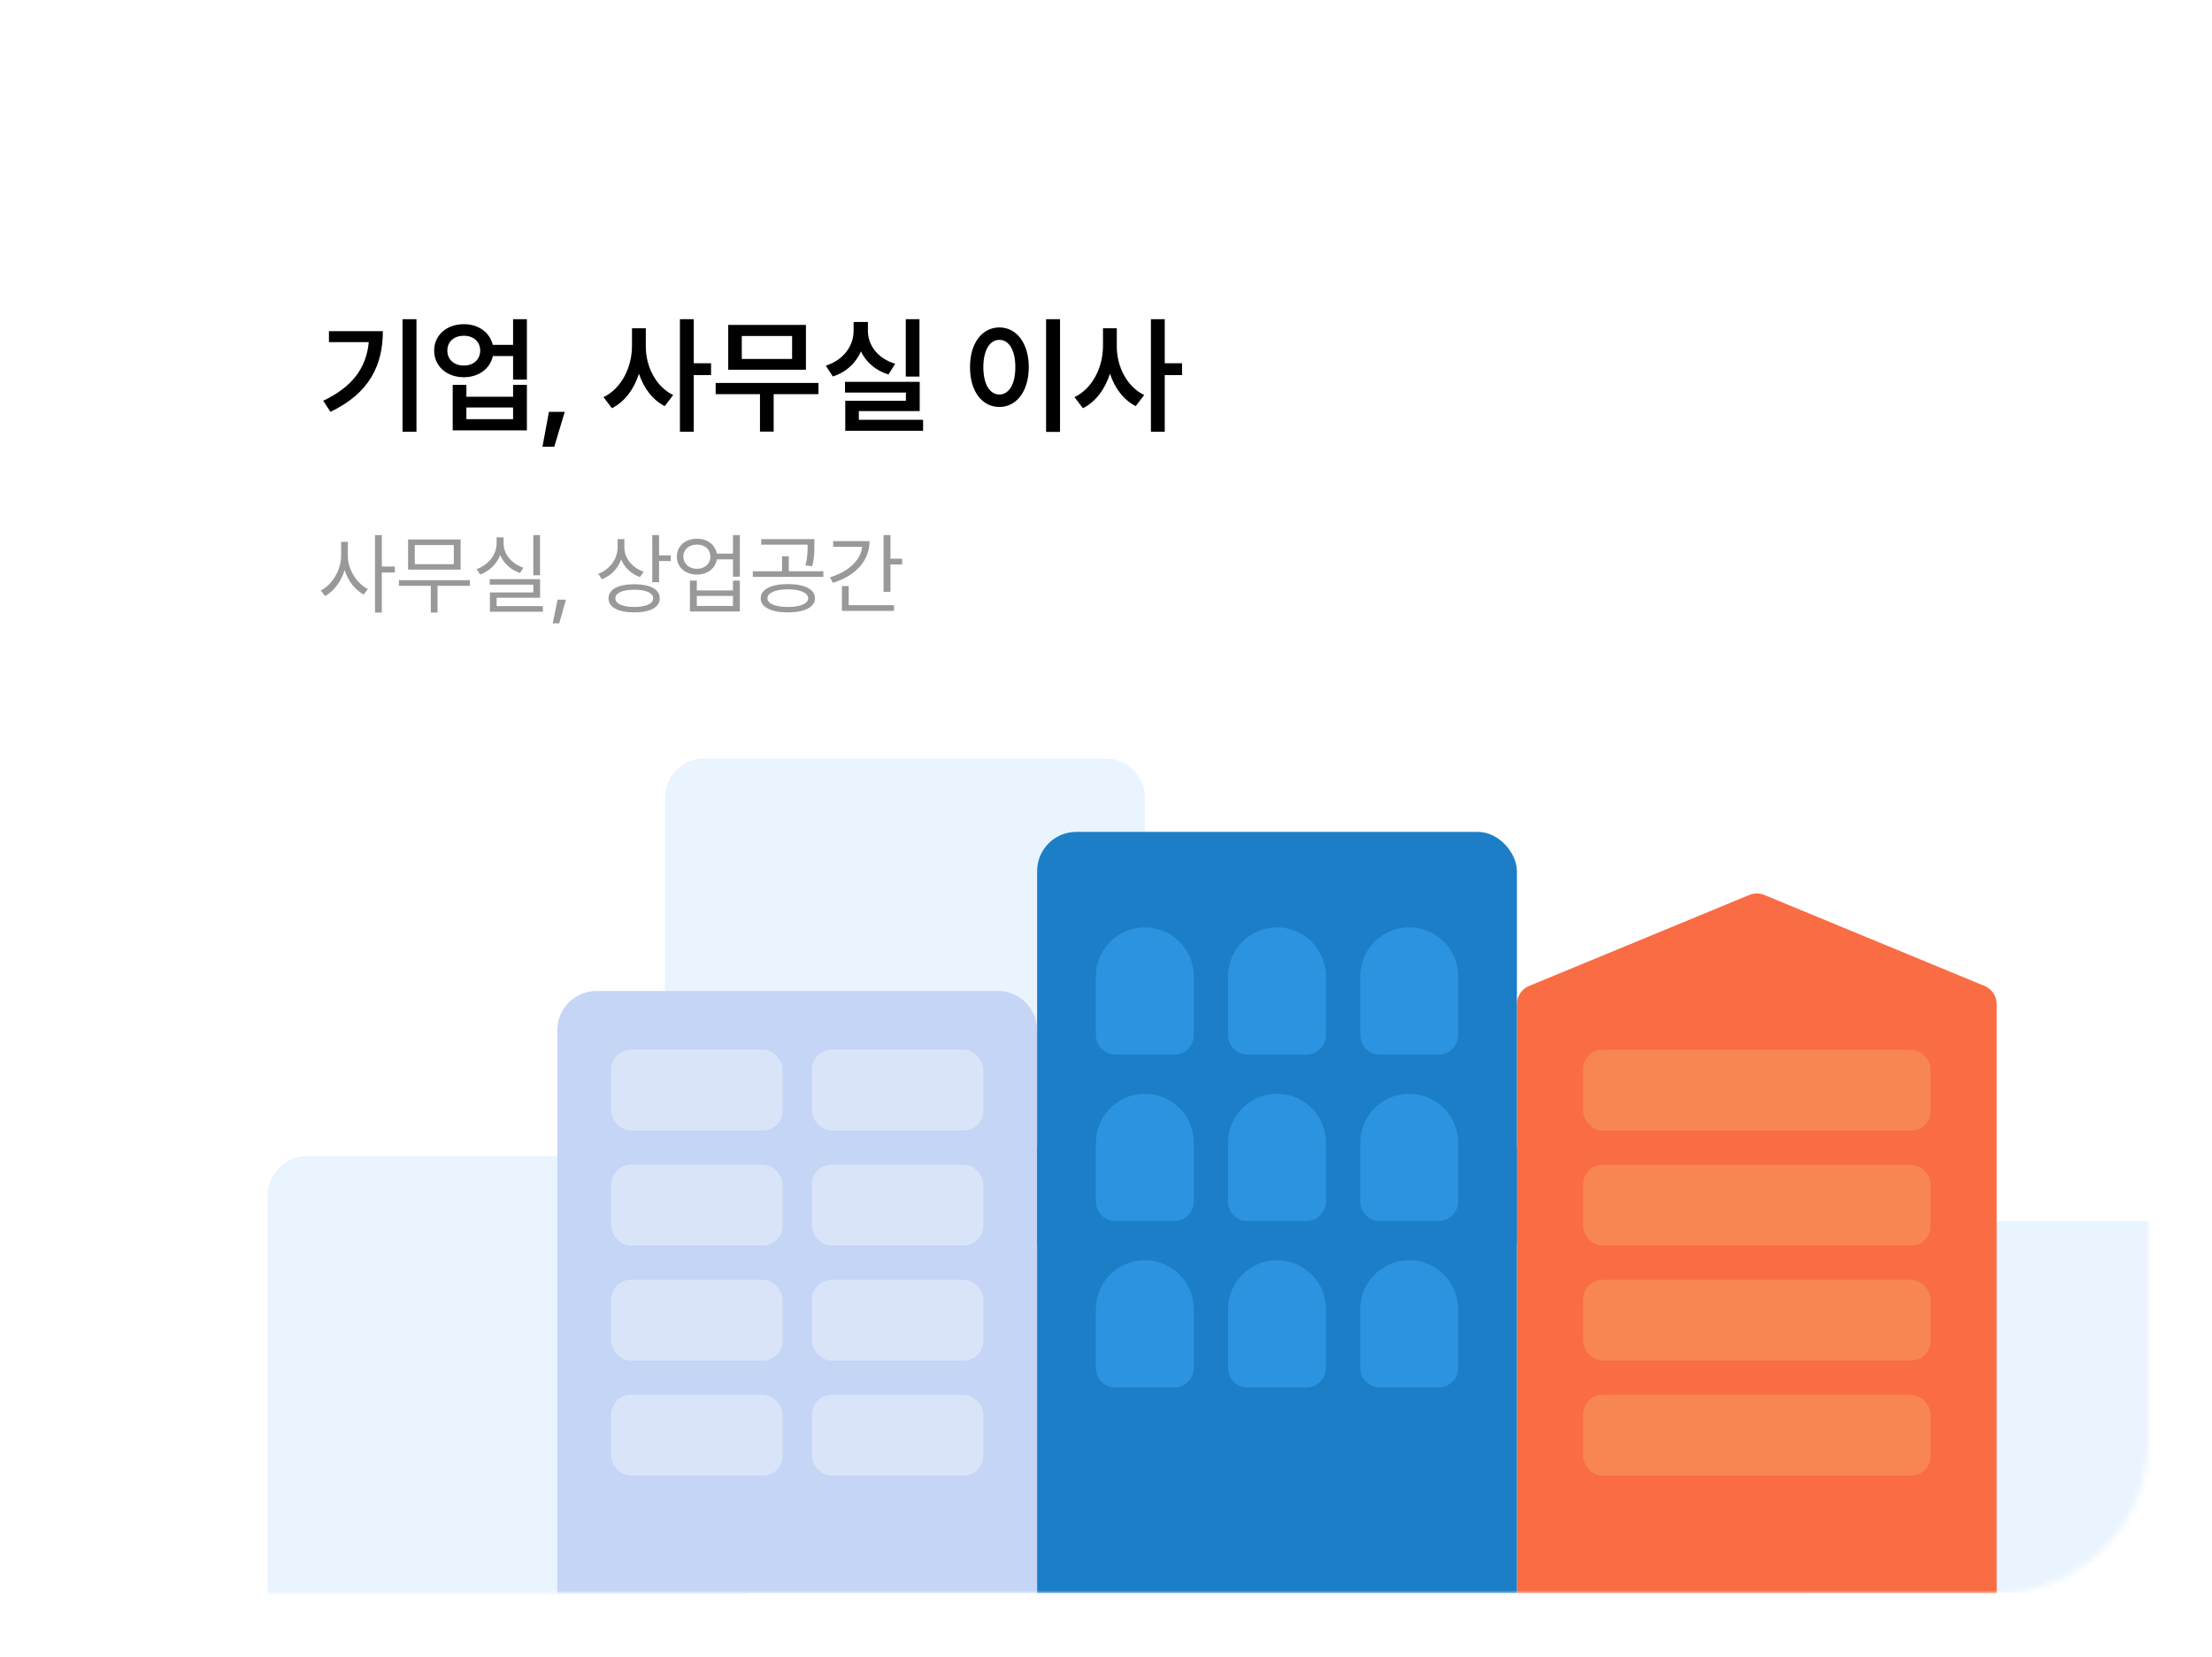 <svg width="347" height="260" viewBox="0 0 347 260" fill="none" xmlns="http://www.w3.org/2000/svg">
<g filter="url(#filter0_d_1_1565)">
<g filter="url(#filter1_di_1_1565)">
<rect x="6" y="6" width="327" height="240" rx="24" fill="white" shape-rendering="crispEdges"/>
<path d="M51.332 36.082V53.738H49.145V36.082H51.332ZM36.703 48.875C41.332 46.678 43.461 43.69 43.852 39.676H37.602V37.957H46.059C46.059 43.211 44.018 47.674 37.836 50.613L36.703 48.875ZM58.773 36.863C61.059 36.853 62.855 38.172 63.295 40.105H66.488V36.082H68.656V45.555H66.488V41.863H63.315C62.895 43.846 61.078 45.184 58.773 45.184C56.068 45.184 54.105 43.445 54.105 41.004C54.105 38.592 56.068 36.853 58.773 36.863ZM56.176 41.004C56.176 42.42 57.25 43.357 58.773 43.348C60.258 43.357 61.322 42.42 61.332 41.004C61.322 39.588 60.258 38.67 58.773 38.68C57.25 38.67 56.176 39.588 56.176 41.004ZM57.016 53.523V46.375H59.164V48.25H66.488V46.375H68.656V53.523H57.016ZM59.164 51.766H66.488V49.93H59.164V51.766ZM74.594 50.613L72.953 56.082H71.098L72.113 50.613H74.594ZM87.309 40.32C87.289 43.475 88.871 46.658 91.606 47.977L90.277 49.715C88.363 48.748 86.986 46.883 86.234 44.637C85.463 47.039 84.018 49.031 81.996 50.047L80.668 48.309C83.51 46.961 85.131 43.582 85.141 40.32V37.508H87.309V40.32ZM92.66 53.738V36.082H94.828V42.996H97.543V44.852H94.828V53.738H92.66ZM114.398 46.082V47.84H107.367V53.719H105.219V47.84H98.266V46.082H114.398ZM100.238 44.012V36.98H112.426V44.012H100.238ZM102.367 42.312H110.258V38.719H102.367V42.312ZM130.238 36.082V45.086H128.09V36.082H130.238ZM115.551 43.367C118.412 42.459 119.916 40.193 119.906 37.879V36.512H122.152V37.879C122.143 40.125 123.637 42.225 126.43 43.074L125.375 44.754C123.324 44.119 121.859 42.81 121.059 41.131C120.258 42.957 118.754 44.393 116.645 45.066L115.551 43.367ZM118.559 47.586V45.906H130.277V50.496H120.727V51.863H130.805V53.582H118.598V48.875H128.109V47.586H118.559ZM152.289 36.082V53.758H150.102V36.082H152.289ZM138.168 43.602C138.158 39.793 140.102 37.371 142.777 37.371C145.424 37.371 147.377 39.793 147.387 43.602C147.377 47.44 145.424 49.852 142.777 49.852C140.102 49.852 138.158 47.44 138.168 43.602ZM140.258 43.602C140.258 46.316 141.283 47.889 142.777 47.898C144.262 47.889 145.277 46.316 145.277 43.602C145.277 40.906 144.262 39.324 142.777 39.324C141.283 39.324 140.258 40.906 140.258 43.602ZM161.195 40.32C161.176 43.475 162.758 46.658 165.492 47.977L164.164 49.715C162.25 48.748 160.873 46.883 160.121 44.637C159.35 47.039 157.904 49.031 155.883 50.047L154.555 48.309C157.396 46.961 159.018 43.582 159.027 40.32V37.508H161.195V40.32ZM166.547 53.738V36.082H168.715V42.996H171.43V44.852H168.715V53.738H166.547Z" fill="black"/>
<path d="M40.566 73.221C40.566 75.367 41.988 77.568 43.711 78.416L43.055 79.277C41.715 78.573 40.594 77.138 40.06 75.449C39.514 77.247 38.365 78.778 36.998 79.51L36.315 78.648C38.092 77.773 39.5 75.436 39.514 73.221V71.006H40.566V73.221ZM45.898 69.953V74.889H47.935V75.818H45.898V82.107H44.832V69.953H45.898ZM59.707 77.022V77.91H54.635V82.107H53.582V77.91H48.578V77.022H59.707ZM58.258 70.637V75.367H50.014V70.637H58.258ZM51.066 71.512V74.519H57.191V71.512H51.066ZM70.713 69.953V76.256H69.66V69.953H70.713ZM70.727 76.871V79.783H63.904V81.096H71.164V81.971H62.852V78.949H69.66V77.732H62.824V76.871H70.727ZM64.998 71.238C64.984 72.961 66.297 74.478 68.102 75.066L67.568 75.9C66.147 75.415 65.012 74.397 64.465 73.084C63.918 74.499 62.776 75.613 61.334 76.133L60.773 75.285C62.605 74.643 63.904 73.029 63.904 71.238V70.309H64.998V71.238ZM74.787 80.084L73.721 83.803H72.709L73.461 80.084H74.787ZM83.947 71.922C83.947 73.576 85.205 75.094 86.969 75.695L86.381 76.543C85.034 76.051 83.975 75.046 83.441 73.781C82.922 75.21 81.842 76.338 80.42 76.885L79.846 76.023C81.664 75.34 82.881 73.713 82.894 71.84V70.582H83.947V71.922ZM89.389 69.953V73.125H91.221V74.027H89.389V77.35H88.322V69.953H89.389ZM85.492 77.664C87.994 77.664 89.498 78.471 89.498 79.865C89.498 81.287 87.994 82.08 85.492 82.08C82.99 82.08 81.459 81.287 81.459 79.865C81.459 78.471 82.99 77.664 85.492 77.664ZM85.492 78.525C83.66 78.525 82.525 79.031 82.539 79.865C82.525 80.727 83.66 81.219 85.492 81.232C87.338 81.219 88.459 80.727 88.459 79.865C88.459 79.031 87.338 78.525 85.492 78.525ZM95.336 70.527C96.97 70.514 98.207 71.464 98.439 72.865H100.982V69.953H102.062V76.475H100.982V73.754H98.453C98.234 75.189 96.983 76.147 95.336 76.147C93.49 76.147 92.178 74.998 92.178 73.33C92.178 71.676 93.49 70.514 95.336 70.527ZM95.336 71.443C94.092 71.43 93.203 72.209 93.203 73.33C93.203 74.438 94.092 75.244 95.336 75.244C96.566 75.244 97.441 74.438 97.441 73.33C97.441 72.209 96.566 71.43 95.336 71.443ZM95.309 77.09V78.635H100.982V77.09H102.062V81.943H94.228V77.09H95.309ZM95.309 81.068H100.982V79.496H95.309V81.068ZM109.582 77.637C112.193 77.637 113.848 78.457 113.848 79.865C113.848 81.26 112.193 82.08 109.582 82.08C106.984 82.08 105.33 81.26 105.33 79.865C105.33 78.457 106.984 77.637 109.582 77.637ZM109.582 78.457C107.641 78.471 106.383 79.004 106.396 79.865C106.383 80.713 107.641 81.232 109.582 81.232C111.523 81.232 112.768 80.713 112.781 79.865C112.768 79.004 111.523 78.471 109.582 78.457ZM113.752 70.582V71.607C113.752 72.592 113.752 73.576 113.41 74.834L112.357 74.711C112.686 73.453 112.686 72.564 112.686 71.607V71.457H105.412V70.582H113.752ZM115.16 75.627V76.502H104.1V75.627H108.68V73.275H109.732V75.627H115.16ZM125.688 69.953V73.658H127.52V74.561H125.688V78.853H124.607V69.953H125.688ZM122.406 70.897C122.406 74.027 120.164 76.352 116.664 77.445L116.199 76.584C119.111 75.675 121.012 73.939 121.244 71.799H116.705V70.897H122.406ZM126.248 80.945V81.848H118.072V77.951H119.139V80.945H126.248Z" fill="#999999"/>
</g>
<mask id="mask0_1_1565" style="mask-type:alpha" maskUnits="userSpaceOnUse" x="6" y="6" width="327" height="240">
<rect x="6" y="6" width="327" height="240" rx="24" fill="white"/>
</mask>
<g mask="url(#mask0_1_1565)">
<path d="M38 183.542C38 180.149 40.751 177.398 44.144 177.398H107.12C110.513 177.398 113.264 180.149 113.264 183.542V246.134H38V183.542Z" fill="#E9F4FF"/>
<path d="M100.328 121.144C100.328 117.751 103.079 115 106.472 115H169.448C172.841 115 175.592 117.751 175.592 121.144V201.4H100.328V121.144Z" fill="#E9F4FF"/>
<path d="M279.656 193.72C279.656 190.327 282.407 187.576 285.8 187.576H348.776C352.169 187.576 354.92 190.327 354.92 193.72V245.944H279.656V193.72Z" fill="#E9F4FF"/>
<path d="M233.96 153.534C233.96 152.291 234.71 151.17 235.859 150.695L270.419 136.413C271.171 136.102 272.014 136.102 272.766 136.413L307.326 150.695C308.475 151.17 309.224 152.291 309.224 153.534V245.944H233.96V153.534Z" fill="#F96C44"/>
<path d="M83.432 157.624C83.432 154.231 86.183 151.48 89.576 151.48H152.552C155.945 151.48 158.696 154.231 158.696 157.624V245.944H83.432V157.624Z" fill="#C4D5F5"/>
<path d="M158.696 176.439C158.696 174.743 160.072 173.367 161.768 173.367H230.888C232.585 173.367 233.96 174.743 233.96 176.439V245.943H158.696V176.439Z" fill="#1C7EC7"/>
<rect x="158.696" y="126.52" width="75.264" height="70.272" rx="6.144" fill="#1C7EC7"/>
<rect x="91.88" y="160.695" width="26.88" height="12.672" rx="3.072" fill="#DAE4F9"/>
<rect x="91.88" y="178.744" width="26.88" height="12.672" rx="3.072" fill="#DAE4F9"/>
<rect x="91.88" y="196.793" width="26.88" height="12.672" rx="3.072" fill="#DAE4F9"/>
<rect x="91.88" y="214.84" width="26.88" height="12.672" rx="3.072" fill="#DAE4F9"/>
<rect x="123.368" y="160.695" width="26.88" height="12.672" rx="3.072" fill="#DAE4F9"/>
<rect x="244.328" y="160.695" width="54.528" height="12.672" rx="3.072" fill="#F88652"/>
<rect x="244.328" y="178.744" width="54.528" height="12.672" rx="3.072" fill="#F88652"/>
<rect x="244.328" y="196.793" width="54.528" height="12.672" rx="3.072" fill="#F88652"/>
<rect x="244.328" y="214.84" width="54.528" height="12.672" rx="3.072" fill="#F88652"/>
<rect x="123.368" y="178.744" width="26.88" height="12.672" rx="3.072" fill="#DAE4F9"/>
<rect x="123.368" y="196.793" width="26.88" height="12.672" rx="3.072" fill="#DAE4F9"/>
<rect x="123.368" y="214.84" width="26.88" height="12.672" rx="3.072" fill="#DAE4F9"/>
<path d="M167.913 149.176C167.913 144.935 171.351 141.496 175.593 141.496C179.834 141.496 183.273 144.935 183.273 149.176V158.392C183.273 160.089 181.897 161.464 180.201 161.464H170.985C169.288 161.464 167.913 160.089 167.913 158.392V149.176Z" fill="#2C93E0"/>
<path d="M167.913 175.287C167.913 171.046 171.351 167.607 175.593 167.607C179.834 167.607 183.273 171.046 183.273 175.287V184.503C183.273 186.2 181.897 187.575 180.201 187.575H170.985C169.288 187.575 167.913 186.2 167.913 184.503V175.287Z" fill="#2C93E0"/>
<path d="M167.913 201.399C167.913 197.157 171.351 193.719 175.593 193.719C179.834 193.719 183.273 197.157 183.273 201.399V210.615C183.273 212.311 181.897 213.687 180.201 213.687H170.985C169.288 213.687 167.913 212.311 167.913 210.615V201.399Z" fill="#2C93E0"/>
<path d="M188.648 149.176C188.648 144.935 192.086 141.496 196.328 141.496C200.569 141.496 204.008 144.935 204.008 149.176V158.392C204.008 160.089 202.633 161.464 200.936 161.464H191.72C190.023 161.464 188.648 160.089 188.648 158.392V149.176Z" fill="#2C93E0"/>
<path d="M188.648 175.287C188.648 171.046 192.086 167.607 196.328 167.607C200.569 167.607 204.008 171.046 204.008 175.287V184.503C204.008 186.2 202.633 187.575 200.936 187.575H191.72C190.023 187.575 188.648 186.2 188.648 184.503V175.287Z" fill="#2C93E0"/>
<path d="M188.648 201.399C188.648 197.157 192.086 193.719 196.328 193.719C200.569 193.719 204.008 197.157 204.008 201.399V210.615C204.008 212.311 202.633 213.687 200.936 213.687H191.72C190.023 213.687 188.648 212.311 188.648 210.615V201.399Z" fill="#2C93E0"/>
<path d="M209.384 149.176C209.384 144.935 212.823 141.496 217.064 141.496C221.306 141.496 224.744 144.935 224.744 149.176V158.392C224.744 160.089 223.369 161.464 221.672 161.464H212.456C210.76 161.464 209.384 160.089 209.384 158.392V149.176Z" fill="#2C93E0"/>
<path d="M209.384 175.287C209.384 171.046 212.822 167.607 217.064 167.607C221.305 167.607 224.744 171.046 224.744 175.287V184.503C224.744 186.2 223.368 187.575 221.672 187.575H212.456C210.759 187.575 209.384 186.2 209.384 184.503V175.287Z" fill="#2C93E0"/>
<path d="M209.384 201.399C209.384 197.157 212.823 193.719 217.064 193.719C221.306 193.719 224.744 197.157 224.744 201.399V210.615C224.744 212.311 223.369 213.687 221.672 213.687H212.456C210.76 213.687 209.384 212.311 209.384 210.615V201.399Z" fill="#2C93E0"/>
</g>
</g>
<defs>
<filter id="filter0_d_1_1565" x="0" y="0" width="347" height="260" filterUnits="userSpaceOnUse" color-interpolation-filters="sRGB">
<feFlood flood-opacity="0" result="BackgroundImageFix"/>
<feColorMatrix in="SourceAlpha" type="matrix" values="0 0 0 0 0 0 0 0 0 0 0 0 0 0 0 0 0 0 127 0" result="hardAlpha"/>
<feOffset dx="4" dy="4"/>
<feGaussianBlur stdDeviation="5"/>
<feComposite in2="hardAlpha" operator="out"/>
<feColorMatrix type="matrix" values="0 0 0 0 0.882 0 0 0 0 0.882 0 0 0 0 0.882 0 0 0 0.1 0"/>
<feBlend mode="normal" in2="BackgroundImageFix" result="effect1_dropShadow_1_1565"/>
<feBlend mode="normal" in="SourceGraphic" in2="effect1_dropShadow_1_1565" result="shape"/>
</filter>
<filter id="filter1_di_1_1565" x="0" y="0" width="347" height="260" filterUnits="userSpaceOnUse" color-interpolation-filters="sRGB">
<feFlood flood-opacity="0" result="BackgroundImageFix"/>
<feColorMatrix in="SourceAlpha" type="matrix" values="0 0 0 0 0 0 0 0 0 0 0 0 0 0 0 0 0 0 127 0" result="hardAlpha"/>
<feOffset dx="4" dy="4"/>
<feGaussianBlur stdDeviation="5"/>
<feComposite in2="hardAlpha" operator="out"/>
<feColorMatrix type="matrix" values="0 0 0 0 0.882 0 0 0 0 0.882 0 0 0 0 0.882 0 0 0 0.1 0"/>
<feBlend mode="normal" in2="BackgroundImageFix" result="effect1_dropShadow_1_1565"/>
<feBlend mode="normal" in="SourceGraphic" in2="effect1_dropShadow_1_1565" result="shape"/>
<feColorMatrix in="SourceAlpha" type="matrix" values="0 0 0 0 0 0 0 0 0 0 0 0 0 0 0 0 0 0 127 0" result="hardAlpha"/>
<feOffset dx="6" dy="6"/>
<feGaussianBlur stdDeviation="5"/>
<feComposite in2="hardAlpha" operator="arithmetic" k2="-1" k3="1"/>
<feColorMatrix type="matrix" values="0 0 0 0 0.959 0 0 0 0 0.959 0 0 0 0 0.959 0 0 0 0.2 0"/>
<feBlend mode="normal" in2="shape" result="effect2_innerShadow_1_1565"/>
</filter>
</defs>
</svg>
